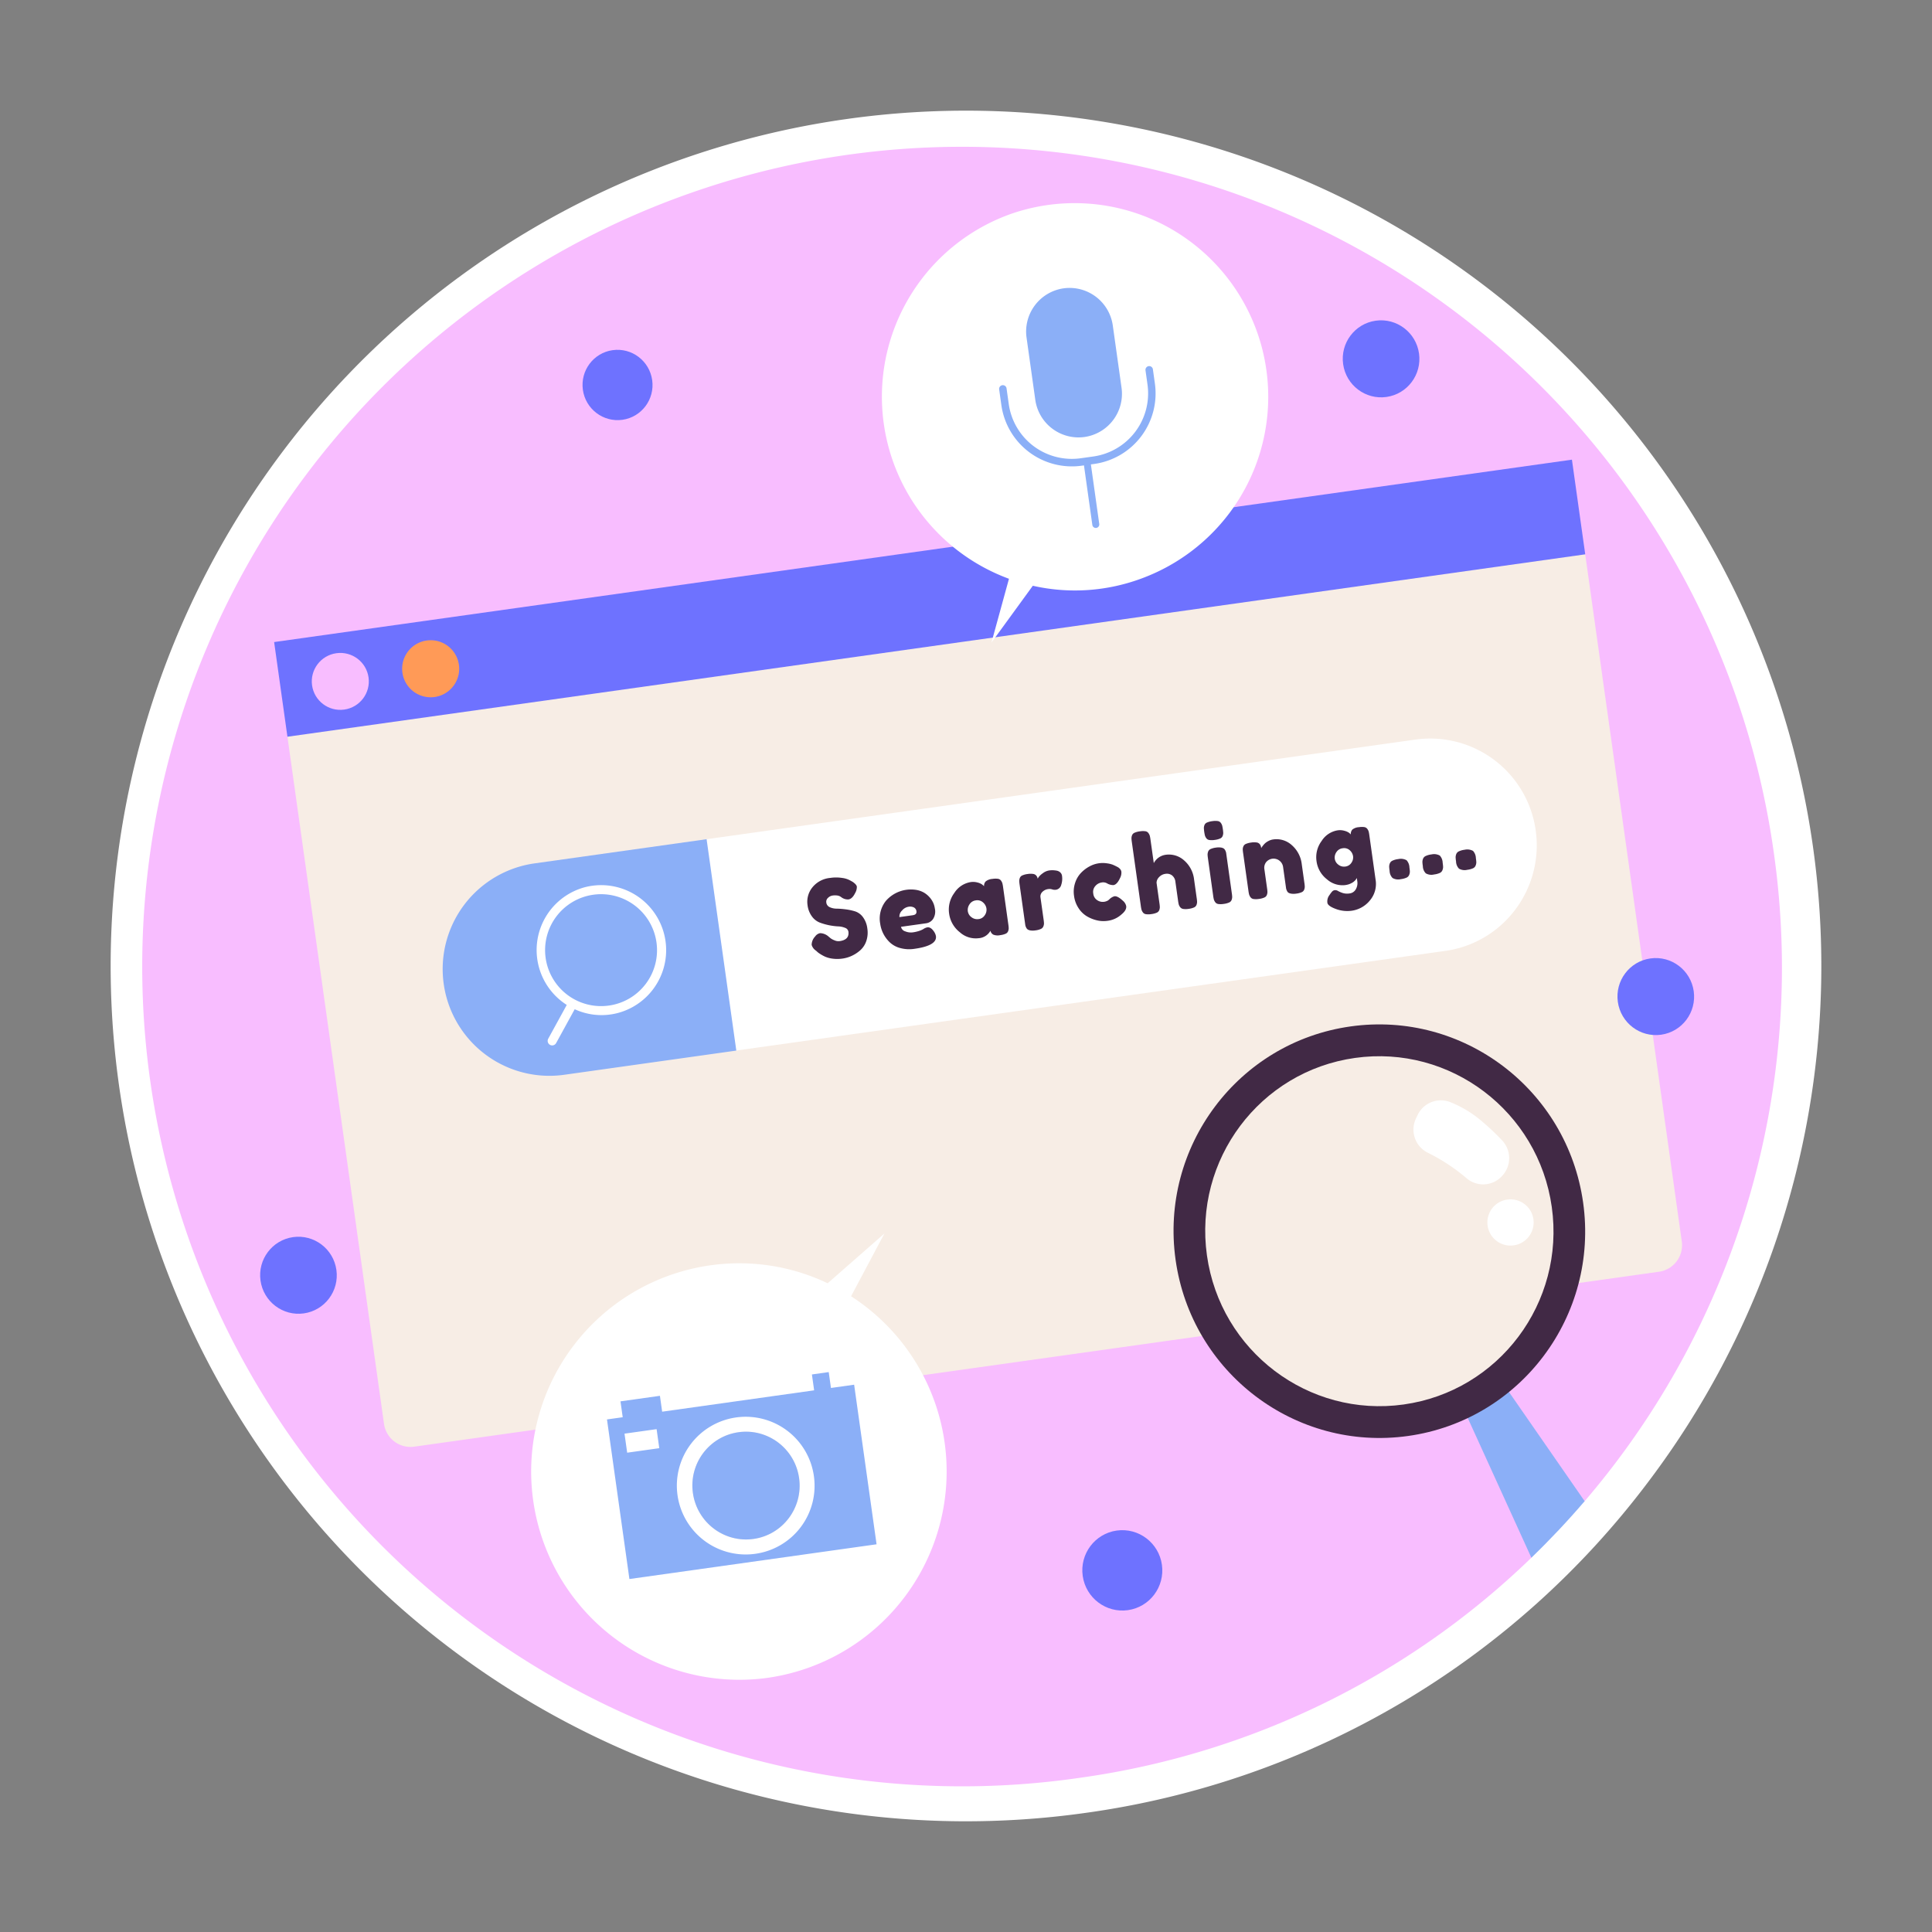 <svg xmlns="http://www.w3.org/2000/svg" width="158.122" height="158.122" viewBox="0 0 158.122 158.122">
  <rect x="0" y="0" width="158.122" height="158.122" fill="#808080" stroke="none"/>
  <g id="internet" transform="translate(0 19.484) rotate(-8)">
    <g id="Group_131" data-name="Group 131" transform="translate(0 0)">
      <path id="Path_221" data-name="Path 221" d="M70,140A70,70,0,0,1,20.5,20.5,70,70,0,1,1,119.5,119.5,69.542,69.542,0,0,1,70,140Z" transform="translate(0 0)" fill="#fff"/>
    </g>
    <g id="Group_177" data-name="Group 177" transform="translate(3.239 2.907)">
      <g id="Group_132" data-name="Group 132">
        <path id="Path_222" data-name="Path 222" d="M145.367,77.726a67.079,67.079,0,0,1-22.717,50.421c-.693.612-4.133-3.806-4.851-3.223-.928.754.858,6.5-.111,7.2a66.232,66.232,0,0,1-39.082,12.694,67.093,67.093,0,1,1,66.761-67.092Z" transform="translate(-11.844 -10.633)" fill="#f8bdff"/>
      </g>
      <g id="Group_176" data-name="Group 176" transform="translate(6 6.343)">
        <g id="Group_169" data-name="Group 169" transform="translate(8.377)">
          <g id="Group_140" data-name="Group 140" transform="translate(0 26.615)">
            <g id="Group_139" data-name="Group 139">
              <g id="Group_135" data-name="Group 135">
                <g id="Group_133" data-name="Group 133" transform="translate(0 2.514)">
                  <path id="Path_223" data-name="Path 223" d="M165.051,140.917l6.629,4.751v56.793a2.193,2.193,0,0,1-2.194,2.19H66.615a2.191,2.191,0,0,1-2.194-2.19V145.668l4.852-5.31Z" transform="translate(-64.421 -140.358)" fill="#f7ede5"/>
                </g>
                <g id="Group_134" data-name="Group 134">
                  <rect id="Rectangle_169" data-name="Rectangle 169" width="107.26" height="7.824" fill="#6e72ff"/>
                </g>
              </g>
              <g id="Group_138" data-name="Group 138" transform="translate(2.581 1.613)">
                <g id="Group_136" data-name="Group 136" transform="translate(0 0)">
                  <ellipse id="Ellipse_16" data-name="Ellipse 16" cx="2.334" cy="2.329" rx="2.334" ry="2.329" fill="#f8bdff"/>
                </g>
                <g id="Group_137" data-name="Group 137" transform="translate(7.468)">
                  <path id="Path_224" data-name="Path 224" d="M105.84,139.393a2.334,2.334,0,1,1-2.334-2.329A2.332,2.332,0,0,1,105.84,139.393Z" transform="translate(-101.172 -137.064)" fill="#ff9a57"/>
                </g>
              </g>
            </g>
          </g>
          <g id="Group_144" data-name="Group 144" transform="translate(9.895 47.514)">
            <g id="Group_141" data-name="Group 141" transform="translate(12.69)">
              <path id="Path_225" data-name="Path 225" d="M224.534,216.33a8.733,8.733,0,0,1-2.548,6.178,8.643,8.643,0,0,1-6.145,2.557h-58.6s-12.31-11.3-9.909-11.3l9.909-6.166h58.6A8.715,8.715,0,0,1,224.534,216.33Z" transform="translate(-147.018 -207.594)" fill="#fff"/>
            </g>
            <g id="Group_142" data-name="Group 142" transform="translate(0 0.001)">
              <path id="Path_226" data-name="Path 226" d="M123.519,207.6v17.471H109.3a8.735,8.735,0,0,1,0-17.471Z" transform="translate(-100.609 -207.596)" fill="#8baff7"/>
            </g>
            <g id="Group_143" data-name="Group 143" transform="translate(30.221 4.303)">
              <path id="Path_227" data-name="Path 227" d="M211.36,229.916a.828.828,0,0,1-.229-.469,1.011,1.011,0,0,1,.378-.637.642.642,0,0,1,.44-.212,1.082,1.082,0,0,1,.669.4l.044.044a1.442,1.442,0,0,0,.106.115,1.486,1.486,0,0,0,.273.19.779.779,0,0,0,.4.119q.819,0,.819-.673a.4.4,0,0,0-.224-.34,1.636,1.636,0,0,0-.559-.2,5.1,5.1,0,0,1-1.444-.522,1.461,1.461,0,0,1-.559-.588,1.958,1.958,0,0,1-.224-.969,1.865,1.865,0,0,1,.577-1.358,2.118,2.118,0,0,1,1.572-.58,3.2,3.2,0,0,1,.964.137,1.849,1.849,0,0,1,.6.279l.176.133.044.035q.273.257.273.425a.982.982,0,0,1-.211.5q-.3.443-.616.442a.9.9,0,0,1-.458-.177.992.992,0,0,1-.1-.089.975.975,0,0,0-.136-.11.8.8,0,0,0-.207-.08,1.29,1.29,0,0,0-.339-.04.672.672,0,0,0-.4.137.423.423,0,0,0-.189.358.475.475,0,0,0,.225.416,1.377,1.377,0,0,0,.559.2,6.582,6.582,0,0,1,.731.164,4.562,4.562,0,0,1,.731.27,1.3,1.3,0,0,1,.559.553,1.951,1.951,0,0,1,.224.978,2.135,2.135,0,0,1-.229,1,1.763,1.763,0,0,1-.594.677,2.865,2.865,0,0,1-.753.354,2.715,2.715,0,0,1-.775.115,2.944,2.944,0,0,1-.784-.1,2.289,2.289,0,0,1-.6-.248,3.148,3.148,0,0,1-.4-.3,1.424,1.424,0,0,1-.242-.256Z" transform="translate(-211.131 -223.988)" fill="#412945"/>
              <path id="Path_228" data-name="Path 228" d="M236.922,232.766a1.139,1.139,0,0,1-.269.845.836.836,0,0,1-.594.261h-2.087a.485.485,0,0,0,.29.416,1.226,1.226,0,0,0,.625.168,2.729,2.729,0,0,0,.449-.035,1.887,1.887,0,0,0,.308-.071l.1-.035a.887.887,0,0,1,.352-.1q.282,0,.484.4a.981.981,0,0,1,.115.407q0,.787-1.875.787a2.817,2.817,0,0,1-1.158-.226,1.985,1.985,0,0,1-.788-.593,2.65,2.65,0,0,1-.418-.774,2.6,2.6,0,0,1-.136-.832,2.319,2.319,0,0,1,.717-1.783,2.722,2.722,0,0,1,2.584-.549,1.916,1.916,0,0,1,.6.31,1.9,1.9,0,0,1,.4.438,1.822,1.822,0,0,1,.233.491A1.7,1.7,0,0,1,236.922,232.766Zm-1.858.3q.335,0,.335-.283a.4.4,0,0,0-.154-.327.7.7,0,0,0-.445-.124.883.883,0,0,0-.564.235.659.659,0,0,0-.282.5h1.109Z" transform="translate(-226.524 -228.855)" fill="#412945"/>
              <path id="Path_229" data-name="Path 229" d="M257.091,231.29a1.5,1.5,0,0,1,.44.053.368.368,0,0,1,.233.186.759.759,0,0,1,.079.234,2.6,2.6,0,0,1,.013.305v3.1a2.6,2.6,0,0,1-.013.305.717.717,0,0,1-.079.23.373.373,0,0,1-.233.181,1.536,1.536,0,0,1-.449.053.979.979,0,0,1-.559-.119.478.478,0,0,1-.189-.349,1.194,1.194,0,0,1-1.057.469,1.944,1.944,0,0,1-1.444-.7,2.323,2.323,0,0,1-.652-1.637,2.269,2.269,0,0,1,.656-1.606,1.954,1.954,0,0,1,1.44-.695,1.36,1.36,0,0,1,.546.106,1.2,1.2,0,0,1,.343.2,1.245,1.245,0,0,1,.159.181.509.509,0,0,1,.189-.372A.989.989,0,0,1,257.091,231.29Zm-1.576,3.1a.69.69,0,0,0,.533-.239.775.775,0,0,0,.216-.531.814.814,0,0,0-.207-.531.691.691,0,0,0-.559-.248.707.707,0,0,0-.559.248.806.806,0,0,0-.216.54.737.737,0,0,0,.229.527A.757.757,0,0,0,255.515,234.387Z" transform="translate(-241.684 -229.114)" fill="#412945"/>
              <path id="Path_230" data-name="Path 230" d="M278.808,231.722a1.587,1.587,0,0,1-.167.717.524.524,0,0,1-.484.336.685.685,0,0,1-.3-.071.666.666,0,0,0-.3-.071.817.817,0,0,0-.533.168.508.508,0,0,0-.207.407v1.858a2.592,2.592,0,0,1-.013.305.67.67,0,0,1-.084.23.391.391,0,0,1-.238.181,1.537,1.537,0,0,1-.449.053,1.371,1.371,0,0,1-.374-.044.635.635,0,0,1-.229-.106.385.385,0,0,1-.115-.181.81.81,0,0,1-.044-.2c0-.056,0-.14,0-.252v-3.106a2.6,2.6,0,0,1,.013-.305.713.713,0,0,1,.079-.23.373.373,0,0,1,.233-.181,1.527,1.527,0,0,1,.449-.053,1.463,1.463,0,0,1,.431.053.411.411,0,0,1,.229.146.6.6,0,0,1,.079.155.519.519,0,0,1,.017.142,1.5,1.5,0,0,1,.128-.15,1.644,1.644,0,0,1,.357-.239,1.136,1.136,0,0,1,.555-.15,1.759,1.759,0,0,1,.273.022,2.132,2.132,0,0,1,.308.075.594.594,0,0,1,.277.181A.46.46,0,0,1,278.808,231.722Z" transform="translate(-257.731 -228.997)" fill="#412945"/>
              <path id="Path_231" data-name="Path 231" d="M293.776,234.131a.953.953,0,0,1,.44-.186q.264,0,.643.469a.78.78,0,0,1,.2.46q0,.336-.484.628a2.084,2.084,0,0,1-1.232.354,2.267,2.267,0,0,1-.806-.155,2.913,2.913,0,0,1-.77-.438,2.106,2.106,0,0,1-.59-.757,2.373,2.373,0,0,1-.229-1.048,2.3,2.3,0,0,1,.229-1.031,2.151,2.151,0,0,1,.585-.748,2.758,2.758,0,0,1,.766-.434,2.247,2.247,0,0,1,1.448-.057,2.182,2.182,0,0,1,.467.181l.141.089q.158.106.242.168a.693.693,0,0,1,.158.173.426.426,0,0,1,.075.243.948.948,0,0,1-.185.5q-.317.487-.608.487a1.016,1.016,0,0,1-.475-.195.653.653,0,0,0-.466-.15.829.829,0,0,0-.537.212.719.719,0,0,0-.255.584.727.727,0,0,0,.246.588.805.805,0,0,0,.528.208.867.867,0,0,0,.255-.035.5.5,0,0,0,.158-.071Z" transform="translate(-269.125 -228.973)" fill="#412945"/>
              <path id="Path_232" data-name="Path 232" d="M312.873,225.525a1.864,1.864,0,0,1,1.466.672,2.42,2.42,0,0,1,.585,1.646V229.4a2.584,2.584,0,0,1-.013.305.716.716,0,0,1-.079.23.373.373,0,0,1-.233.181,1.537,1.537,0,0,1-.449.053,1.452,1.452,0,0,1-.436-.053.389.389,0,0,1-.233-.181.665.665,0,0,1-.084-.235,2.827,2.827,0,0,1-.013-.319v-1.548a.767.767,0,0,0-.2-.566.7.7,0,0,0-.52-.2.849.849,0,0,0-.546.19.678.678,0,0,0-.273.429V229.4a2.593,2.593,0,0,1-.013.305.716.716,0,0,1-.079.23.373.373,0,0,1-.233.181,1.537,1.537,0,0,1-.449.053,1.5,1.5,0,0,1-.44-.053.369.369,0,0,1-.233-.186.765.765,0,0,1-.079-.23,2.578,2.578,0,0,1-.013-.31V224.1a2.6,2.6,0,0,1,.013-.305.714.714,0,0,1,.079-.23.373.373,0,0,1,.233-.181,1.535,1.535,0,0,1,.449-.053,1.5,1.5,0,0,1,.44.053.37.37,0,0,1,.233.186.762.762,0,0,1,.079.234,2.6,2.6,0,0,1,.013.305v1.955A1.3,1.3,0,0,1,312.873,225.525Z" transform="translate(-283.185 -223.331)" fill="#412945"/>
              <path id="Path_233" data-name="Path 233" d="M332.962,224.879a1.5,1.5,0,0,1-.44-.053.369.369,0,0,1-.233-.186.77.77,0,0,1-.079-.235,3.555,3.555,0,0,1,0-.61.719.719,0,0,1,.079-.23.373.373,0,0,1,.233-.181,1.536,1.536,0,0,1,.449-.053,1.5,1.5,0,0,1,.44.053.37.37,0,0,1,.233.186.77.77,0,0,1,.079.234,3.55,3.55,0,0,1,0,.611.723.723,0,0,1-.079.23.373.373,0,0,1-.233.181A1.546,1.546,0,0,1,332.962,224.879Zm-.766,1.407a2.6,2.6,0,0,1,.013-.305.722.722,0,0,1,.079-.23.374.374,0,0,1,.233-.182,1.536,1.536,0,0,1,.449-.053,1.37,1.37,0,0,1,.374.044.646.646,0,0,1,.229.106.388.388,0,0,1,.115.181.811.811,0,0,1,.044.2q0,.084,0,.252v3.1a2.6,2.6,0,0,1-.013.305.724.724,0,0,1-.079.23.373.373,0,0,1-.233.181,1.537,1.537,0,0,1-.449.053,1.5,1.5,0,0,1-.44-.053.369.369,0,0,1-.233-.186.772.772,0,0,1-.079-.23,2.578,2.578,0,0,1-.013-.31Z" transform="translate(-299.092 -223.331)" fill="#412945"/>
              <path id="Path_234" data-name="Path 234" d="M345.4,231.29a1.859,1.859,0,0,1,1.466.677,2.436,2.436,0,0,1,.586,1.65v1.557a2.526,2.526,0,0,1-.013.305.719.719,0,0,1-.079.23.373.373,0,0,1-.233.181,1.536,1.536,0,0,1-.449.053,1.361,1.361,0,0,1-.379-.044.759.759,0,0,1-.229-.1.345.345,0,0,1-.119-.181.867.867,0,0,1-.044-.2q0-.08,0-.248v-1.557a.787.787,0,0,0-1.325-.558.748.748,0,0,0-.216.558v1.566a2.6,2.6,0,0,1-.013.305.713.713,0,0,1-.079.23.373.373,0,0,1-.233.181,1.537,1.537,0,0,1-.449.053,1.5,1.5,0,0,1-.44-.053.37.37,0,0,1-.233-.186.761.761,0,0,1-.079-.234,2.6,2.6,0,0,1-.013-.305v-3.132a2.491,2.491,0,0,1,.013-.3.629.629,0,0,1,.084-.226.379.379,0,0,1,.238-.173,1.628,1.628,0,0,1,.44-.049,1.459,1.459,0,0,1,.431.053.392.392,0,0,1,.229.155.557.557,0,0,1,.075.173,1.061,1.061,0,0,1,.013.186.638.638,0,0,1,.048-.062q.031-.035.132-.133a1.485,1.485,0,0,1,.216-.173,1.341,1.341,0,0,1,.3-.137A1.113,1.113,0,0,1,345.4,231.29Z" transform="translate(-306.812 -229.114)" fill="#412945"/>
              <path id="Path_235" data-name="Path 235" d="M368.1,231.226a1.37,1.37,0,0,1,.422.053.372.372,0,0,1,.225.181.713.713,0,0,1,.079.226,2.466,2.466,0,0,1,.013.3v3.663a2.088,2.088,0,0,1-.7,1.641,2.33,2.33,0,0,1-1.585.624,2.657,2.657,0,0,1-1.276-.327q-.607-.327-.608-.593a.836.836,0,0,1,.238-.584l.027-.027a2.186,2.186,0,0,1,.259-.257.344.344,0,0,1,.216-.071.43.43,0,0,1,.26.106,2.121,2.121,0,0,0,.361.217,1.235,1.235,0,0,0,.55.11.666.666,0,0,0,.546-.266.992.992,0,0,0,.211-.637v-.265l-.018.018a.26.26,0,0,1-.031.044c-.015.018-.034.039-.057.062a.708.708,0,0,1-.084.071c-.032.024-.068.047-.106.071a.849.849,0,0,1-.136.066q-.079.031-.167.057a1.159,1.159,0,0,1-.2.04,1.838,1.838,0,0,1-.225.013,1.912,1.912,0,0,1-1.413-.677,2.251,2.251,0,0,1-.638-1.6,2.216,2.216,0,0,1,.643-1.566,1.913,1.913,0,0,1,1.409-.681,1.323,1.323,0,0,1,.546.11,1.2,1.2,0,0,1,.339.2,1.167,1.167,0,0,1,.145.173.54.54,0,0,1,.18-.376A.939.939,0,0,1,368.1,231.226Zm-1.558,3.035a.682.682,0,0,0,.528-.234.756.756,0,0,0,.211-.518.8.8,0,0,0-.2-.518.684.684,0,0,0-.555-.243.7.7,0,0,0-.546.239.773.773,0,0,0-.211.522.728.728,0,0,0,.225.522A.739.739,0,0,0,366.545,234.261Z" transform="translate(-322.392 -229.067)" fill="#412945"/>
              <path id="Path_236" data-name="Path 236" d="M387.012,242.51a.909.909,0,0,1,.15.619v.035a2.71,2.71,0,0,1-.013.314.749.749,0,0,1-.088.243.414.414,0,0,1-.251.2,1.586,1.586,0,0,1-.475.057.924.924,0,0,1-.66-.186.872.872,0,0,1-.158-.619v-.035a2.722,2.722,0,0,1,.013-.31.749.749,0,0,1,.084-.243.417.417,0,0,1,.251-.2,1.517,1.517,0,0,1,.48-.062A.976.976,0,0,1,387.012,242.51Z" transform="translate(-337.833 -237.131)" fill="#412945"/>
              <path id="Path_237" data-name="Path 237" d="M397.057,242.51a.909.909,0,0,1,.15.619v.035a2.71,2.71,0,0,1-.013.314.749.749,0,0,1-.088.243.414.414,0,0,1-.251.2,1.586,1.586,0,0,1-.475.057.924.924,0,0,1-.66-.186.872.872,0,0,1-.158-.619v-.035a2.722,2.722,0,0,1,.013-.31.756.756,0,0,1,.084-.243.417.417,0,0,1,.251-.2,1.517,1.517,0,0,1,.48-.062A.977.977,0,0,1,397.057,242.51Z" transform="translate(-345.131 -237.131)" fill="#412945"/>
              <path id="Path_238" data-name="Path 238" d="M407.1,242.51a.909.909,0,0,1,.15.619v.035a2.7,2.7,0,0,1-.013.314.749.749,0,0,1-.088.243.414.414,0,0,1-.251.2,1.584,1.584,0,0,1-.475.057.924.924,0,0,1-.66-.186.872.872,0,0,1-.158-.619v-.035a2.722,2.722,0,0,1,.013-.31.749.749,0,0,1,.084-.243.417.417,0,0,1,.251-.2,1.517,1.517,0,0,1,.48-.062A.978.978,0,0,1,407.1,242.51Z" transform="translate(-352.429 -237.131)" fill="#412945"/>
            </g>
          </g>
          <g id="Group_153" data-name="Group 153" transform="translate(66.024 70.028)">
            <g id="Group_145" data-name="Group 145" transform="translate(21.621 30.685)">
              <path id="Path_239" data-name="Path 239" d="M393.735,412.608q-2.383,2.105-4.962,3.977l-3.565-12.05-.256-.867,3.517-1.519.377.749Z" transform="translate(-384.952 -402.15)" fill="#8baff7"/>
            </g>
            <g id="Group_152" data-name="Group 152">
              <g id="Group_146" data-name="Group 146">
                <ellipse id="Ellipse_17" data-name="Ellipse 17" cx="16.841" cy="16.924" rx="16.841" ry="16.924" fill="#412945"/>
              </g>
              <g id="Group_151" data-name="Group 151" transform="translate(2.591 2.604)">
                <g id="Group_147" data-name="Group 147">
                  <ellipse id="Ellipse_18" data-name="Ellipse 18" cx="14.25" cy="14.321" rx="14.25" ry="14.321" fill="#f7ede5"/>
                </g>
                <g id="Group_150" data-name="Group 150" transform="translate(18.154 4.396)">
                  <g id="Group_148" data-name="Group 148">
                    <path id="Path_240" data-name="Path 240" d="M388.481,322.324a2.118,2.118,0,0,0,.342-2.841,19.752,19.752,0,0,0-1.669-2.049,9.281,9.281,0,0,0-2.051-1.613,2.107,2.107,0,0,0-2.828.643l-.173.262a2.114,2.114,0,0,0,.548,2.907,15.427,15.427,0,0,1,2.875,2.53,2.085,2.085,0,0,0,2.922.188Z" transform="translate(-381.75 -315.528)" fill="#fff"/>
                  </g>
                  <g id="Group_149" data-name="Group 149" transform="translate(4.934 8.815)">
                    <path id="Path_241" data-name="Path 241" d="M403.475,349.042a1.893,1.893,0,1,1-2.408-1.172A1.9,1.9,0,0,1,403.475,349.042Z" transform="translate(-399.795 -347.765)" fill="#fff"/>
                  </g>
                </g>
              </g>
            </g>
          </g>
          <g id="Group_159" data-name="Group 159" transform="translate(51.894)">
            <g id="Group_155" data-name="Group 155">
              <g id="Group_154" data-name="Group 154">
                <path id="Path_242" data-name="Path 242" d="M266.771,34.164a15.876,15.876,0,0,0-4.185,29.521l-2.146,4.973,4-4.135a15.619,15.619,0,0,0,8.747.68,15.848,15.848,0,0,0-6.417-31.04Z" transform="translate(-254.203 -33.829)" fill="#fff"/>
              </g>
            </g>
            <g id="Group_158" data-name="Group 158" transform="translate(9.752 6.939)">
              <g id="Group_156" data-name="Group 156" transform="translate(2.803)">
                <path id="Path_243" data-name="Path 243" d="M303.683,71.492h0a3.573,3.573,0,0,0,3.564-3.581V62.786a3.573,3.573,0,0,0-3.564-3.581h0a3.573,3.573,0,0,0-3.564,3.581v5.124A3.573,3.573,0,0,0,303.683,71.492Z" transform="translate(-300.119 -59.205)" fill="#8baff7"/>
              </g>
              <g id="Group_157" data-name="Group 157" transform="translate(0 7.17)">
                <path id="Path_244" data-name="Path 244" d="M302.244,85.53a.306.306,0,0,0-.306.307V87a5.215,5.215,0,0,1-5.2,5.222h-1.067a5.215,5.215,0,0,1-5.2-5.222V85.732a.306.306,0,1,0-.611,0V87a5.829,5.829,0,0,0,5.808,5.837h.2v4.922a.286.286,0,1,0,.572,0V92.837h.3A5.829,5.829,0,0,0,302.549,87V85.837A.306.306,0,0,0,302.244,85.53Z" transform="translate(-289.867 -85.425)" fill="#8baff7"/>
              </g>
            </g>
          </g>
          <g id="Group_167" data-name="Group 167" transform="translate(11.305 81.499)">
            <g id="Group_161" data-name="Group 161">
              <g id="Group_160" data-name="Group 160">
                <path id="Path_245" data-name="Path 245" d="M122.447,366.567a17.058,17.058,0,0,0,11.321-29.974l3.419-4.708-5.168,3.388A16.816,16.816,0,0,0,123,332.485a17.043,17.043,0,0,0-.555,34.082Z" transform="translate(-105.766 -331.884)" fill="#fff"/>
              </g>
            </g>
            <g id="Group_166" data-name="Group 166" transform="translate(6.814 10.6)">
              <g id="Group_162" data-name="Group 162">
                <path id="Path_246" data-name="Path 246" d="M149.2,371.963v-1.312H147.81v1.312H135.249v-1.312h-3.26v1.312h-1.3v13.19h20.427v-13.19Zm-14.6,2.925h-2.653v-1.573H134.6Zm6.606,9.654a5.635,5.635,0,1,1,5.607-5.635A5.621,5.621,0,0,1,141.2,384.542Z" transform="translate(-130.686 -370.651)" fill="#8baff7"/>
              </g>
              <g id="Group_165" data-name="Group 165" transform="translate(6.128 3.845)">
                <g id="Group_163" data-name="Group 163">
                  <ellipse id="Ellipse_19" data-name="Ellipse 19" cx="4.389" cy="4.411" rx="4.389" ry="4.411" fill="#f7ede5"/>
                </g>
                <g id="Group_164" data-name="Group 164">
                  <ellipse id="Ellipse_20" data-name="Ellipse 20" cx="4.389" cy="4.411" rx="4.389" ry="4.411" fill="#8baff7"/>
                </g>
              </g>
            </g>
          </g>
          <g id="Group_168" data-name="Group 168" transform="translate(17.623 49.988)">
            <path id="Path_247" data-name="Path 247" d="M133.712,216.669a5.323,5.323,0,0,0-2.88,9.341l-1.886,2.527a.372.372,0,0,0,.074.519h0a.368.368,0,0,0,.516-.074l1.891-2.533a5.238,5.238,0,0,0,3.429.8,5.321,5.321,0,0,0-1.144-10.58Zm.547,9.873a4.58,4.58,0,1,1,4.557-4.58A4.574,4.574,0,0,1,134.259,226.542Z" transform="translate(-128.872 -216.641)" fill="#fff"/>
          </g>
        </g>
        <g id="Group_175" data-name="Group 175" transform="translate(0 6.813)">
          <g id="Group_170" data-name="Group 170" transform="translate(36.273)">
            <ellipse id="Ellipse_21" data-name="Ellipse 21" cx="2.864" cy="2.878" rx="2.864" ry="2.878" fill="#6e72ff"/>
          </g>
          <g id="Group_171" data-name="Group 171" transform="translate(98.182 6.304)">
            <ellipse id="Ellipse_22" data-name="Ellipse 22" cx="3.136" cy="3.152" rx="3.136" ry="3.152" fill="#6e72ff"/>
          </g>
          <g id="Group_172" data-name="Group 172" transform="translate(0 68.246)">
            <ellipse id="Ellipse_23" data-name="Ellipse 23" cx="3.136" cy="3.152" rx="3.136" ry="3.152" fill="#6e72ff"/>
          </g>
          <g id="Group_173" data-name="Group 173" transform="translate(63.273 101.41)">
            <ellipse id="Ellipse_24" data-name="Ellipse 24" cx="3.273" cy="3.289" rx="3.273" ry="3.289" fill="#6e72ff"/>
          </g>
          <g id="Group_174" data-name="Group 174" transform="translate(113.182 61.12)">
            <ellipse id="Ellipse_25" data-name="Ellipse 25" cx="3.136" cy="3.152" rx="3.136" ry="3.152" fill="#6e72ff"/>
          </g>
        </g>
      </g>
    </g>
  </g>
</svg>
